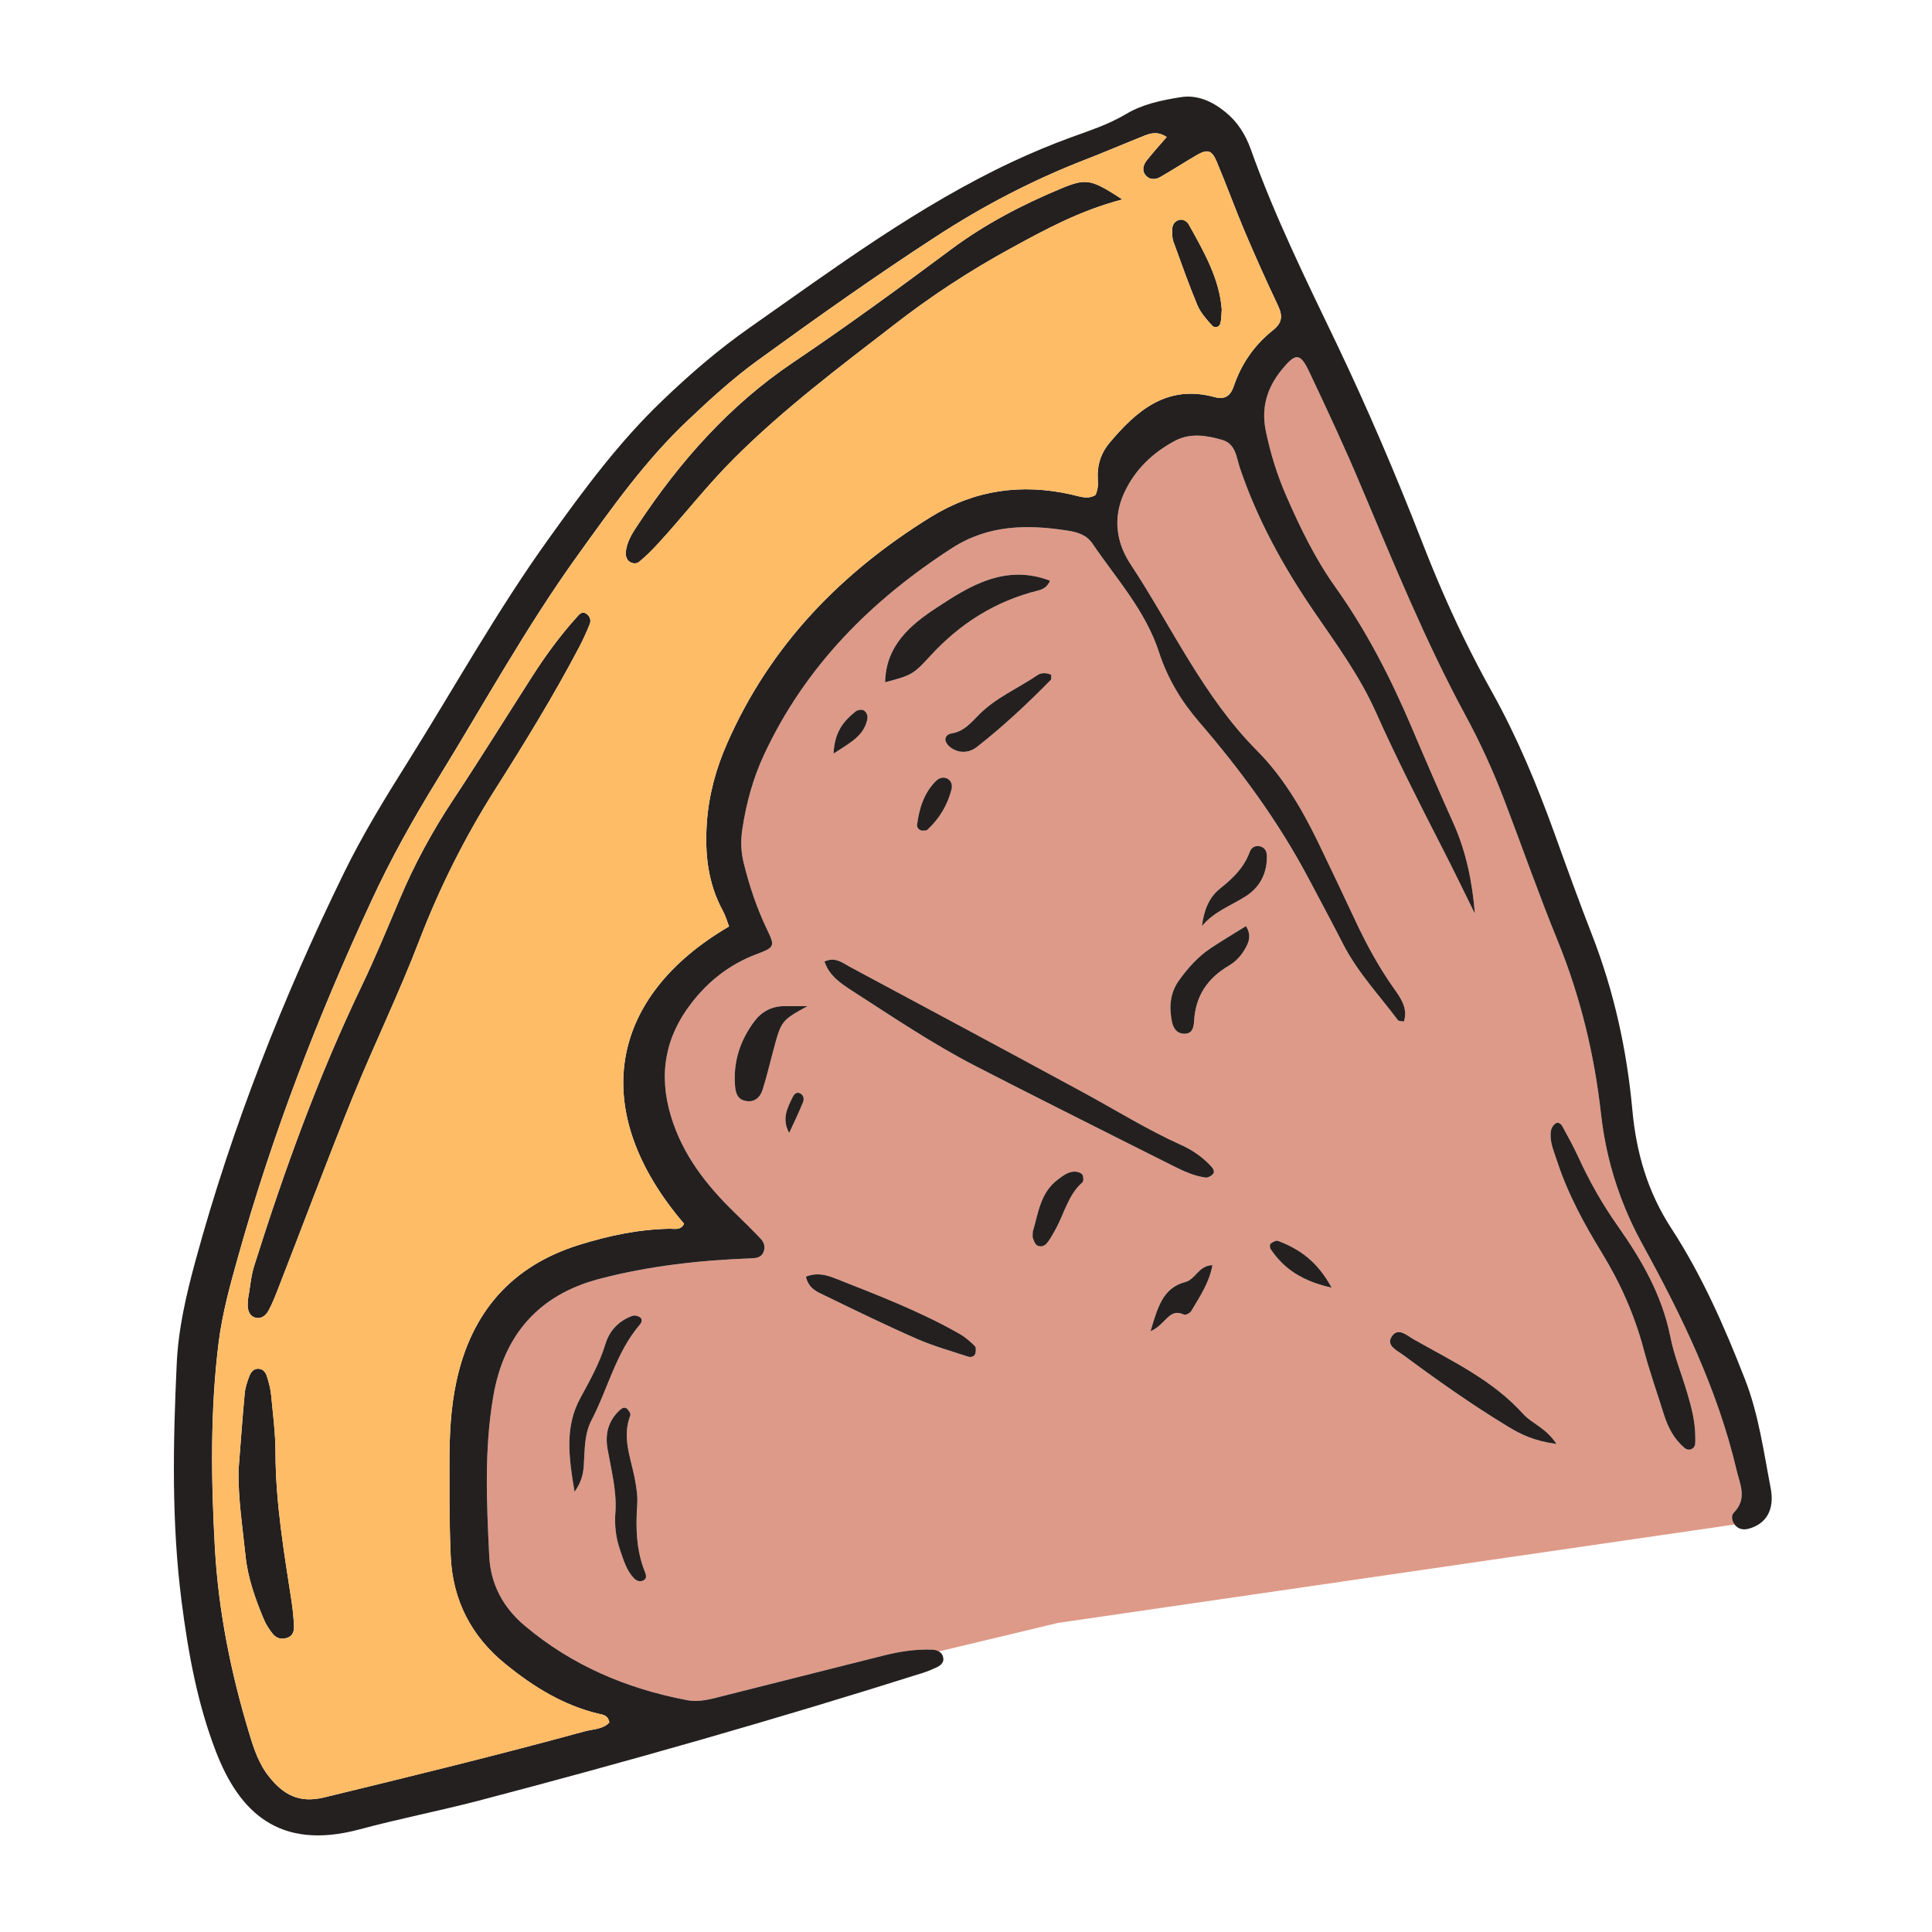 <?xml version="1.0" encoding="UTF-8"?>
<svg xmlns="http://www.w3.org/2000/svg" width="100" height="100" viewBox="0 0 100 100" fill="none">
  <path d="M83.739 63.464C82.942 62.334 82.263 61.136 81.689 59.876C81.442 59.345 81.158 58.827 80.874 58.308C80.812 58.191 80.67 58.055 80.528 58.141C80.417 58.209 80.312 58.357 80.287 58.481C80.176 59.043 80.417 59.555 80.583 60.062C81.133 61.76 81.979 63.322 82.905 64.835C83.862 66.397 84.597 68.046 85.073 69.824C85.375 70.966 85.77 72.084 86.122 73.208C86.332 73.881 86.647 74.486 87.191 74.943C87.407 75.128 87.709 75.011 87.74 74.739C87.759 74.591 87.746 74.443 87.746 74.295C87.734 73.548 87.549 72.831 87.339 72.127C87.049 71.133 86.647 70.164 86.45 69.157C86.017 67.021 84.968 65.205 83.739 63.464ZM62.213 47.934C62.831 47.187 63.701 46.885 64.461 46.403C65.208 45.934 65.591 45.205 65.572 44.297C65.566 44.106 65.504 43.914 65.288 43.828C65.004 43.717 64.776 43.859 64.689 44.087C64.393 44.908 63.806 45.47 63.145 45.995C62.559 46.465 62.312 47.144 62.213 47.934ZM62.676 49.07C62.003 49.515 61.484 50.108 61.021 50.75C60.558 51.398 60.509 52.121 60.657 52.874C60.731 53.251 60.947 53.529 61.349 53.504C61.725 53.485 61.787 53.158 61.806 52.856C61.873 51.559 62.497 50.633 63.602 49.984C63.985 49.762 64.288 49.422 64.498 49.015C64.665 48.7 64.763 48.379 64.492 47.934C63.825 48.348 63.244 48.694 62.676 49.07ZM59.552 68.904C60.354 68.558 60.509 67.669 61.287 68.046C61.367 68.083 61.596 67.966 61.657 67.861C62.09 67.126 62.59 66.409 62.756 65.483C62.016 65.514 61.904 66.212 61.342 66.36C60.2 66.656 59.922 67.657 59.552 68.904ZM49.079 40.327C48.844 40.179 48.604 40.259 48.418 40.45C47.813 41.068 47.579 41.858 47.467 42.686C47.449 42.821 47.548 42.963 47.727 42.994C47.813 42.982 47.943 43.007 47.998 42.951C48.622 42.377 49.042 41.673 49.252 40.852C49.301 40.66 49.252 40.438 49.079 40.327ZM49.221 38.703C49.69 39.024 50.191 38.962 50.592 38.641C51.938 37.585 53.185 36.418 54.383 35.195C54.433 35.146 54.402 35.029 54.414 34.93C54.173 34.813 53.889 34.813 53.704 34.942C52.698 35.628 51.543 36.109 50.672 36.992C50.258 37.406 49.894 37.863 49.252 37.962C49.079 37.986 48.869 38.129 48.949 38.376C48.993 38.499 49.11 38.623 49.221 38.703ZM48.597 85.478C48.492 85.416 48.357 85.385 48.233 85.385C47.393 85.354 46.56 85.484 45.745 85.688C42.978 86.379 40.206 87.089 37.439 87.781C36.822 87.935 36.211 88.126 35.55 87.997C32.438 87.404 29.61 86.206 27.171 84.156C26.047 83.218 25.398 82.001 25.324 80.569C25.188 77.814 25.059 75.042 25.528 72.3C26.065 69.114 27.868 67.027 31.005 66.2C33.586 65.52 36.229 65.23 38.891 65.131C39.15 65.119 39.391 65.088 39.508 64.829C39.625 64.582 39.564 64.329 39.397 64.143C38.958 63.674 38.495 63.223 38.038 62.779C36.569 61.352 35.334 59.784 34.729 57.777C34.08 55.628 34.42 53.683 35.791 51.917C36.686 50.756 37.798 49.898 39.181 49.379C40.107 49.033 40.113 48.965 39.712 48.132C39.175 47.02 38.785 45.847 38.489 44.649C38.347 44.063 38.335 43.482 38.427 42.889C38.631 41.562 38.977 40.283 39.545 39.067C41.675 34.492 45.078 31.083 49.27 28.372C51.154 27.156 53.173 27.137 55.26 27.465C55.742 27.539 56.223 27.668 56.538 28.125C57.779 29.953 59.298 31.608 59.996 33.775C60.428 35.103 61.145 36.301 62.053 37.35C64.22 39.864 66.165 42.513 67.727 45.458C68.326 46.588 68.931 47.718 69.518 48.86C70.265 50.324 71.389 51.51 72.358 52.806C72.402 52.862 72.537 52.849 72.667 52.874C72.889 52.164 72.482 51.639 72.124 51.127C71.352 50.034 70.722 48.867 70.154 47.656C69.506 46.273 68.851 44.89 68.184 43.513C67.357 41.821 66.394 40.191 65.066 38.857C62.269 36.041 60.657 32.448 58.514 29.2C57.779 28.088 57.594 26.81 58.181 25.526C58.737 24.309 59.663 23.432 60.818 22.815C61.596 22.401 62.448 22.531 63.269 22.771C63.967 22.982 63.991 23.667 64.171 24.204C65.078 26.89 66.43 29.342 68.03 31.676C69.172 33.343 70.376 34.986 71.204 36.838C72.272 39.228 73.457 41.556 74.649 43.883C75.23 45.014 75.779 46.156 76.341 47.292C76.205 45.637 75.89 44.106 75.248 42.655C74.501 40.987 73.772 39.314 73.062 37.635C71.976 35.084 70.722 32.633 69.104 30.367C68.073 28.916 67.295 27.31 66.585 25.686C66.109 24.599 65.757 23.469 65.517 22.302C65.27 21.092 65.585 20.067 66.344 19.134C67.06 18.258 67.295 18.252 67.764 19.239C68.691 21.203 69.611 23.167 70.45 25.167C72.142 29.169 73.779 33.189 75.847 37.017C76.625 38.45 77.298 39.932 77.879 41.457C78.793 43.853 79.639 46.273 80.608 48.651C81.794 51.553 82.522 54.56 82.868 57.66C83.035 59.142 83.368 60.562 83.881 61.933C84.189 62.766 84.56 63.575 84.998 64.378C87.042 68.095 88.901 71.911 89.883 76.085C90.062 76.833 90.451 77.58 89.741 78.296C89.599 78.438 89.63 78.71 89.784 78.907L54.76 84.002L48.597 85.478ZM41.385 56.579C41.212 56.511 41.095 56.653 41.033 56.777C40.755 57.345 40.447 57.907 40.848 58.642C41.089 58.117 41.342 57.598 41.558 57.067C41.632 56.894 41.608 56.666 41.385 56.579ZM38.576 56.98C39.045 57.079 39.341 56.814 39.471 56.406C39.681 55.752 39.835 55.079 40.014 54.418C40.44 52.825 40.434 52.825 41.799 52.078C41.336 52.078 40.947 52.078 40.552 52.078C39.916 52.09 39.397 52.386 39.039 52.874C38.31 53.85 37.946 54.961 38.045 56.19C38.069 56.53 38.15 56.894 38.576 56.98ZM32.45 72.912C32.314 72.794 32.166 72.905 32.061 73.004C31.481 73.554 31.308 74.227 31.45 75.017C31.635 76.079 31.919 77.129 31.857 78.222C31.796 78.92 31.87 79.593 32.104 80.254C32.283 80.766 32.425 81.285 32.814 81.692C32.969 81.847 33.154 81.896 33.339 81.779C33.481 81.692 33.444 81.519 33.389 81.384C32.932 80.26 32.901 79.093 32.981 77.901C33.018 77.419 32.932 76.919 32.839 76.444C32.623 75.394 32.197 74.369 32.623 73.27C32.66 73.183 32.549 72.998 32.45 72.912ZM30.61 73.523C31.468 71.88 31.876 70.016 33.117 68.564C33.222 68.441 33.259 68.281 33.136 68.188C33.037 68.114 32.852 68.064 32.734 68.108C32.043 68.355 31.555 68.861 31.345 69.54C31.042 70.54 30.542 71.442 30.048 72.344C29.233 73.832 29.424 75.351 29.739 77.216C30.258 76.481 30.209 75.925 30.239 75.394C30.276 74.752 30.307 74.097 30.61 73.523ZM80.565 74.739C80.003 73.887 79.287 73.683 78.842 73.189C77.261 71.43 75.149 70.448 73.149 69.312C72.815 69.12 72.334 68.657 72.013 69.219C71.766 69.645 72.29 69.892 72.593 70.108C74.371 71.424 76.181 72.708 78.07 73.85C78.731 74.252 79.435 74.591 80.565 74.739ZM68.925 66.65C68.197 65.304 67.27 64.65 66.153 64.23C66.054 64.193 65.875 64.291 65.77 64.372C65.727 64.403 65.727 64.582 65.77 64.643C66.468 65.687 67.431 66.317 68.931 66.65H68.925ZM62.775 60.778C62.892 60.654 62.806 60.5 62.701 60.383C62.263 59.901 61.725 59.531 61.151 59.271C59.391 58.481 57.761 57.462 56.075 56.548C52.049 54.362 48.011 52.201 43.972 50.034C43.596 49.83 43.231 49.515 42.676 49.768C42.923 50.528 43.571 50.935 44.151 51.312C46.22 52.646 48.264 54.023 50.456 55.159C51.944 55.925 53.438 56.684 54.933 57.437C56.872 58.413 58.804 59.389 60.743 60.358C61.275 60.624 61.812 60.871 62.404 60.951C62.522 60.963 62.688 60.871 62.775 60.778ZM56.026 61.198C56.094 61.136 56.088 60.895 56.026 60.803C55.964 60.704 55.779 60.648 55.649 60.642C55.285 60.642 55.007 60.864 54.735 61.068C53.834 61.754 53.741 62.816 53.457 63.748C53.457 63.896 53.432 64.001 53.463 64.088C53.513 64.217 53.562 64.384 53.667 64.452C53.852 64.576 54.075 64.489 54.192 64.341C54.377 64.112 54.513 63.853 54.655 63.594C55.093 62.791 55.291 61.846 56.026 61.198ZM53.735 30.564C53.976 30.503 54.192 30.404 54.352 30.058C52.043 29.175 50.191 30.323 48.462 31.466C47.153 32.324 45.85 33.398 45.813 35.313C47.153 34.961 47.27 34.917 48.141 33.96C49.678 32.281 51.518 31.114 53.735 30.564ZM50.481 70.065C50.518 69.942 50.524 69.738 50.456 69.67C50.209 69.429 49.95 69.201 49.653 69.034C47.603 67.867 45.405 67.027 43.213 66.162C42.756 65.983 42.281 65.854 41.712 66.082C41.861 66.706 42.299 66.866 42.682 67.052C44.269 67.823 45.856 68.595 47.474 69.305C48.326 69.676 49.227 69.929 50.11 70.219C50.252 70.269 50.431 70.219 50.481 70.065ZM44.886 37.264C44.936 37.06 44.868 36.856 44.695 36.764C44.596 36.708 44.392 36.745 44.294 36.819C43.688 37.301 43.194 37.863 43.145 39.005C43.991 38.45 44.689 38.11 44.886 37.264Z" fill="#DE9A88"></path>
  <path d="M80.583 60.062C80.417 59.556 80.176 59.043 80.287 58.481C80.312 58.358 80.417 58.209 80.528 58.141C80.67 58.055 80.812 58.191 80.874 58.308C81.158 58.827 81.442 59.346 81.689 59.877C82.263 61.136 82.942 62.334 83.739 63.464C84.968 65.206 86.017 67.021 86.45 69.157C86.647 70.164 87.049 71.133 87.339 72.127C87.549 72.832 87.734 73.548 87.746 74.295C87.746 74.443 87.759 74.591 87.74 74.74C87.709 75.011 87.407 75.129 87.191 74.943C86.647 74.486 86.332 73.881 86.122 73.208C85.77 72.084 85.375 70.967 85.073 69.824C84.597 68.046 83.862 66.397 82.905 64.835C81.979 63.322 81.133 61.76 80.583 60.062Z" fill="#242020"></path>
  <path d="M73.149 69.312C75.149 70.448 77.261 71.43 78.842 73.19C79.287 73.684 80.003 73.887 80.565 74.74C79.435 74.591 78.731 74.252 78.07 73.85C76.181 72.708 74.371 71.424 72.593 70.108C72.29 69.892 71.766 69.645 72.013 69.219C72.334 68.657 72.815 69.12 73.149 69.312Z" fill="#242020"></path>
  <path d="M66.153 64.23C67.27 64.65 68.197 65.304 68.925 66.65C67.425 66.317 66.461 65.687 65.764 64.644C65.72 64.582 65.72 64.403 65.764 64.372C65.869 64.292 66.048 64.193 66.147 64.23H66.153Z" fill="#242020"></path>
  <path d="M63.145 45.995C63.806 45.471 64.393 44.909 64.689 44.087C64.776 43.859 65.004 43.717 65.288 43.828C65.504 43.914 65.566 44.106 65.572 44.297C65.591 45.205 65.208 45.934 64.461 46.403C63.701 46.885 62.831 47.187 62.213 47.934C62.312 47.144 62.559 46.465 63.145 45.995Z" fill="#242020"></path>
  <path d="M63.602 49.984C62.497 50.633 61.873 51.559 61.806 52.856C61.787 53.158 61.725 53.486 61.349 53.504C60.947 53.529 60.731 53.251 60.657 52.874C60.509 52.121 60.558 51.398 61.021 50.75C61.484 50.108 62.003 49.515 62.676 49.071C63.244 48.694 63.825 48.348 64.492 47.934C64.763 48.379 64.664 48.7 64.498 49.015C64.288 49.422 63.985 49.762 63.602 49.984Z" fill="#242020"></path>
  <path d="M61.54 11.638C62.324 13.04 63.127 14.448 63.238 16.029C63.214 16.313 63.22 16.51 63.176 16.702C63.121 16.967 62.861 16.986 62.744 16.856C62.448 16.535 62.145 16.189 61.978 15.8C61.528 14.72 61.139 13.614 60.737 12.509C60.725 12.466 60.713 12.416 60.7 12.373C60.682 12.274 60.676 12.175 60.676 12.083C60.676 12.034 60.676 11.984 60.676 11.935C60.657 11.657 60.793 11.441 61.052 11.379C61.25 11.336 61.447 11.459 61.546 11.638H61.54Z" fill="#242020"></path>
  <path d="M59.552 68.904C59.922 67.657 60.2 66.656 61.342 66.36C61.904 66.212 62.015 65.514 62.756 65.483C62.59 66.409 62.09 67.126 61.657 67.861C61.596 67.966 61.367 68.083 61.287 68.046C60.509 67.669 60.354 68.558 59.552 68.904Z" fill="#242020"></path>
  <path d="M56.026 61.198C55.291 61.846 55.093 62.791 54.655 63.594C54.513 63.853 54.377 64.113 54.192 64.341C54.075 64.489 53.852 64.576 53.667 64.452C53.562 64.384 53.513 64.218 53.463 64.088C53.432 64.001 53.457 63.897 53.457 63.748C53.741 62.816 53.834 61.754 54.735 61.068C55.007 60.865 55.285 60.636 55.649 60.642C55.779 60.648 55.964 60.704 56.026 60.803C56.087 60.895 56.094 61.136 56.026 61.198Z" fill="#242020"></path>
  <path d="M54.383 35.196C53.185 36.418 51.938 37.585 50.592 38.641C50.191 38.962 49.69 39.024 49.221 38.703C49.11 38.623 48.993 38.499 48.949 38.376C48.869 38.129 49.079 37.987 49.252 37.962C49.894 37.863 50.258 37.406 50.672 36.992C51.543 36.109 52.697 35.628 53.704 34.942C53.889 34.813 54.173 34.813 54.414 34.93C54.402 35.029 54.433 35.146 54.383 35.196Z" fill="#242020"></path>
  <path d="M53.735 30.564C51.518 31.114 49.678 32.281 48.141 33.961C47.27 34.918 47.153 34.961 45.813 35.313C45.85 33.399 47.153 32.324 48.462 31.466C50.191 30.323 52.043 29.175 54.352 30.058C54.192 30.404 53.976 30.503 53.735 30.564Z" fill="#242020"></path>
  <path d="M47.467 42.686C47.578 41.858 47.813 41.068 48.418 40.45C48.603 40.259 48.844 40.179 49.079 40.327C49.252 40.438 49.301 40.66 49.252 40.852C49.042 41.673 48.622 42.377 47.998 42.951C47.943 43.007 47.813 42.982 47.727 42.994C47.547 42.964 47.449 42.822 47.467 42.686Z" fill="#242020"></path>
  <path d="M44.695 36.764C44.868 36.856 44.936 37.06 44.886 37.264C44.689 38.11 43.991 38.45 43.145 39.005C43.194 37.863 43.688 37.301 44.294 36.819C44.392 36.745 44.596 36.708 44.695 36.764Z" fill="#242020"></path>
  <path d="M44.151 51.312C43.571 50.935 42.923 50.528 42.676 49.768C43.231 49.515 43.596 49.83 43.972 50.034C48.011 52.201 52.049 54.362 56.075 56.548C57.761 57.462 59.391 58.481 61.151 59.271C61.725 59.531 62.262 59.901 62.701 60.383C62.806 60.5 62.892 60.654 62.775 60.778C62.688 60.871 62.522 60.963 62.404 60.951C61.812 60.871 61.274 60.624 60.743 60.358C58.804 59.389 56.872 58.413 54.933 57.437C53.438 56.684 51.944 55.925 50.456 55.159C48.264 54.023 46.22 52.646 44.151 51.312Z" fill="#242020"></path>
  <path d="M43.213 66.163C45.405 67.027 47.603 67.867 49.653 69.034C49.95 69.201 50.209 69.429 50.456 69.67C50.524 69.738 50.518 69.942 50.481 70.065C50.431 70.219 50.252 70.269 50.11 70.219C49.227 69.929 48.326 69.676 47.474 69.306C45.856 68.596 44.269 67.824 42.682 67.052C42.299 66.867 41.861 66.706 41.712 66.082C42.28 65.854 42.756 65.984 43.213 66.163Z" fill="#242020"></path>
  <path d="M41.385 56.579C41.608 56.666 41.632 56.894 41.558 57.067C41.342 57.598 41.089 58.117 40.848 58.642C40.447 57.907 40.755 57.345 41.033 56.777C41.095 56.653 41.212 56.511 41.385 56.579Z" fill="#242020"></path>
  <path d="M39.039 52.874C39.397 52.386 39.916 52.09 40.552 52.078C40.947 52.078 41.336 52.078 41.799 52.078C40.434 52.825 40.44 52.825 40.014 54.418C39.835 55.079 39.681 55.752 39.471 56.406C39.341 56.814 39.045 57.079 38.576 56.98C38.15 56.894 38.069 56.53 38.045 56.19C37.946 54.961 38.31 53.85 39.039 52.874Z" fill="#242020"></path>
  <path d="M32.388 28.638C32.419 28.076 32.716 27.613 33.018 27.162C35.192 23.877 37.767 20.969 41.052 18.758C43.837 16.881 46.547 14.905 49.24 12.898C50.981 11.601 52.92 10.589 54.927 9.755C56.242 9.212 56.477 9.273 58.094 10.323C55.865 10.91 54.105 11.879 52.339 12.842C50.209 14.003 48.19 15.325 46.276 16.813C43.423 19.017 40.545 21.178 37.983 23.741C36.581 25.137 35.377 26.705 34.043 28.156C33.741 28.483 33.426 28.798 33.086 29.076C32.932 29.206 32.691 29.175 32.536 29.033C32.444 28.947 32.376 28.774 32.388 28.638Z" fill="#242020"></path>
  <path d="M33.389 81.383C33.444 81.519 33.481 81.692 33.339 81.779C33.154 81.896 32.969 81.847 32.814 81.692C32.425 81.285 32.283 80.766 32.104 80.254C31.869 79.593 31.796 78.92 31.857 78.222C31.919 77.129 31.635 76.079 31.45 75.017C31.308 74.227 31.48 73.554 32.061 73.004C32.166 72.905 32.314 72.794 32.45 72.912C32.549 72.998 32.66 73.183 32.623 73.27C32.197 74.369 32.623 75.394 32.839 76.444C32.932 76.919 33.018 77.419 32.981 77.901C32.901 79.093 32.932 80.26 33.389 81.383Z" fill="#242020"></path>
  <path d="M29.739 77.216C29.424 75.351 29.233 73.832 30.048 72.344C30.542 71.442 31.042 70.54 31.345 69.54C31.555 68.861 32.042 68.355 32.734 68.108C32.851 68.064 33.037 68.114 33.136 68.188C33.259 68.281 33.222 68.441 33.117 68.564C31.876 70.016 31.468 71.88 30.61 73.523C30.307 74.097 30.276 74.752 30.239 75.394C30.209 75.925 30.258 76.481 29.739 77.216Z" fill="#242020"></path>
  <path d="M23.274 78.593C23.287 79.235 23.305 79.883 23.33 80.525C23.305 79.883 23.287 79.241 23.274 78.593Z" fill="#FFBC66"></path>
  <path d="M13.895 67.842C13.746 68.114 13.487 68.305 13.16 68.182C12.906 68.083 12.832 67.83 12.82 67.57C12.82 67.472 12.826 67.373 12.832 67.274C12.944 66.694 12.975 66.107 13.153 65.533C14.71 60.587 16.469 55.727 18.717 51.04C19.421 49.577 20.038 48.07 20.674 46.57C21.44 44.748 22.379 43.019 23.472 41.37C24.861 39.271 26.189 37.128 27.547 35.01C28.239 33.93 28.998 32.892 29.857 31.941C29.974 31.805 30.122 31.614 30.351 31.768C30.53 31.892 30.604 32.096 30.53 32.287C30.369 32.695 30.184 33.102 29.98 33.491C28.646 36.029 27.146 38.468 25.614 40.883C24.052 43.352 22.756 45.94 21.706 48.669C20.65 51.429 19.347 54.097 18.235 56.838C16.902 60.13 15.661 63.458 14.37 66.768C14.228 67.132 14.08 67.502 13.895 67.842Z" fill="#242020"></path>
  <path d="M12.666 72.128C12.69 71.837 12.789 71.547 12.888 71.275C12.974 71.047 13.11 70.819 13.407 70.849C13.629 70.868 13.759 71.053 13.814 71.238C13.919 71.566 14.006 71.899 14.037 72.239C14.129 73.221 14.259 74.209 14.259 75.19C14.265 77.821 14.71 80.396 15.105 82.977C15.16 83.366 15.197 83.761 15.216 84.156C15.228 84.403 15.173 84.656 14.895 84.761C14.586 84.885 14.302 84.805 14.104 84.551C13.925 84.323 13.759 84.07 13.648 83.798C13.209 82.748 12.826 81.668 12.709 80.538C12.555 79.068 12.326 77.599 12.345 76.11C12.45 74.783 12.542 73.449 12.666 72.128Z" fill="#242020"></path>
  <path d="M91.649 77.018C91.284 75.135 91.031 73.221 90.327 71.411C89.271 68.694 88.092 66.014 86.505 63.575C85.276 61.686 84.696 59.667 84.492 57.468C84.208 54.362 83.547 51.331 82.411 48.41C81.732 46.669 81.096 44.903 80.46 43.136C79.552 40.629 78.539 38.172 77.237 35.838C76.712 34.899 76.218 33.948 75.748 32.985C74.964 31.373 74.26 29.731 73.612 28.064C72.247 24.562 70.778 21.123 69.16 17.739C67.579 14.448 65.967 11.169 64.739 7.723C64.467 6.964 64.053 6.303 63.417 5.791C62.744 5.247 61.972 4.889 61.102 5.031C60.126 5.186 59.126 5.396 58.286 5.902C57.835 6.167 57.366 6.384 56.89 6.575C56.415 6.76 55.933 6.933 55.445 7.106C54.426 7.476 53.426 7.896 52.444 8.353C47.541 10.644 43.219 13.861 38.816 16.949C37.199 18.079 35.704 19.369 34.278 20.74C32.049 22.87 30.233 25.328 28.449 27.817C25.763 31.546 23.534 35.566 21.095 39.456C19.915 41.333 18.754 43.229 17.779 45.23C14.636 51.67 12.011 58.314 10.122 65.243C9.64 67.009 9.226 68.787 9.146 70.615C8.955 74.709 8.874 78.809 9.399 82.89C9.739 85.539 10.214 88.17 11.178 90.665C12.382 93.783 14.438 95.796 18.575 94.697C20.619 94.147 22.7 93.74 24.75 93.209C32.475 91.183 40.15 88.997 47.764 86.589C47.998 86.515 48.227 86.422 48.449 86.317C48.684 86.213 48.894 86.04 48.813 85.762C48.783 85.632 48.702 85.539 48.597 85.478C48.492 85.416 48.357 85.385 48.233 85.385C47.393 85.354 46.56 85.484 45.745 85.688C42.978 86.379 40.206 87.089 37.439 87.781C36.822 87.935 36.211 88.127 35.55 87.997C32.438 87.404 29.61 86.206 27.171 84.156C26.047 83.218 25.398 82.001 25.324 80.569C25.188 77.815 25.059 75.042 25.528 72.3C26.065 69.114 27.868 67.027 31.005 66.2C33.586 65.52 36.229 65.23 38.891 65.131C39.15 65.119 39.391 65.088 39.508 64.829C39.625 64.582 39.563 64.329 39.397 64.143C38.958 63.674 38.495 63.223 38.038 62.779C36.569 61.352 35.334 59.784 34.729 57.777C34.08 55.628 34.42 53.683 35.791 51.917C36.686 50.756 37.797 49.898 39.181 49.379C40.107 49.033 40.113 48.965 39.712 48.132C39.175 47.02 38.785 45.847 38.489 44.649C38.347 44.063 38.335 43.482 38.427 42.889C38.631 41.562 38.977 40.284 39.545 39.067C41.675 34.492 45.078 31.083 49.27 28.372C51.154 27.156 53.173 27.137 55.26 27.465C55.742 27.539 56.223 27.668 56.538 28.125C57.779 29.953 59.298 31.608 59.996 33.775C60.428 35.103 61.145 36.301 62.053 37.351C64.22 39.864 66.165 42.513 67.727 45.458C68.326 46.588 68.931 47.718 69.518 48.861C70.265 50.324 71.389 51.51 72.358 52.806C72.402 52.862 72.537 52.849 72.667 52.874C72.889 52.164 72.482 51.639 72.124 51.127C71.352 50.034 70.722 48.867 70.154 47.657C69.506 46.273 68.851 44.89 68.184 43.513C67.357 41.821 66.393 40.191 65.066 38.857C62.269 36.041 60.657 32.448 58.514 29.2C57.779 28.088 57.594 26.81 58.181 25.526C58.737 24.309 59.663 23.432 60.818 22.815C61.596 22.401 62.448 22.531 63.269 22.772C63.967 22.982 63.991 23.667 64.171 24.204C65.078 26.89 66.43 29.342 68.03 31.676C69.172 33.343 70.376 34.986 71.204 36.838C72.272 39.228 73.457 41.556 74.649 43.884C75.23 45.014 75.779 46.156 76.341 47.292C76.205 45.637 75.89 44.106 75.248 42.655C74.501 40.988 73.772 39.314 73.062 37.635C71.975 35.084 70.722 32.633 69.104 30.367C68.073 28.916 67.295 27.31 66.585 25.686C66.109 24.599 65.757 23.469 65.517 22.302C65.27 21.092 65.585 20.067 66.344 19.135C67.06 18.258 67.295 18.252 67.764 19.24C68.691 21.203 69.611 23.167 70.45 25.168C72.142 29.169 73.779 33.189 75.847 37.017C76.625 38.45 77.298 39.932 77.879 41.457C78.793 43.853 79.638 46.273 80.608 48.651C81.794 51.553 82.522 54.56 82.868 57.66C83.035 59.142 83.368 60.562 83.881 61.933C84.189 62.766 84.56 63.575 84.998 64.378C87.042 68.095 88.901 71.911 89.883 76.086C90.062 76.833 90.451 77.58 89.741 78.296C89.599 78.438 89.629 78.71 89.784 78.908C89.796 78.926 89.815 78.951 89.833 78.969C90.025 79.167 90.266 79.192 90.519 79.124C91.402 78.883 91.871 78.16 91.649 77.018ZM65.881 17.097C64.936 17.85 64.257 18.82 63.868 19.968C63.701 20.468 63.423 20.703 62.874 20.555C60.416 19.882 58.835 21.24 57.415 22.938C57.032 23.395 56.822 23.951 56.816 24.575C56.816 24.865 56.866 25.168 56.761 25.47C56.748 25.52 56.724 25.575 56.699 25.625C56.291 25.872 55.859 25.686 55.445 25.594C52.87 25.019 50.462 25.353 48.196 26.748C43.546 29.62 39.885 33.38 37.656 38.431C37.069 39.746 36.692 41.117 36.587 42.562C36.476 44.168 36.63 45.711 37.421 47.156C37.557 47.41 37.637 47.694 37.736 47.953C31.474 51.608 30.425 57.518 35.408 63.341C35.365 63.427 35.315 63.489 35.26 63.526C35.093 63.649 34.864 63.606 34.667 63.6H34.642C33.049 63.631 31.512 63.958 29.999 64.427C26.467 65.52 24.386 67.935 23.62 71.522C23.317 72.93 23.262 74.357 23.262 75.789C23.262 76.401 23.262 77.018 23.262 77.629C23.262 77.882 23.262 78.142 23.268 78.395V78.593C23.28 79.235 23.299 79.883 23.324 80.525C23.422 82.822 24.386 84.7 26.183 86.151C27.615 87.312 29.153 88.263 30.968 88.701C31.203 88.757 31.468 88.763 31.536 89.158C31.203 89.516 30.672 89.498 30.233 89.621C25.769 90.844 21.267 91.943 16.766 93.036C15.482 93.344 14.679 92.894 13.95 91.992C13.407 91.331 13.141 90.529 12.9 89.726C11.949 86.595 11.307 83.397 11.122 80.142C10.924 76.598 10.875 73.041 11.313 69.497C11.505 67.972 11.912 66.502 12.326 65.033C14.098 58.697 16.457 52.584 19.224 46.625C20.218 44.47 21.372 42.408 22.613 40.389C25.015 36.486 27.226 32.454 29.912 28.724C31.672 26.279 33.407 23.821 35.618 21.741C36.766 20.654 37.927 19.592 39.212 18.659C42.243 16.461 45.3 14.287 48.449 12.243C50.895 10.65 53.469 9.31 56.193 8.255C56.588 8.1 56.977 7.946 57.366 7.785C57.891 7.569 58.409 7.353 58.934 7.143C59.379 6.964 59.83 6.711 60.385 7.094C60.027 7.507 59.669 7.903 59.342 8.316C59.157 8.563 59.082 8.866 59.342 9.119C59.539 9.317 59.823 9.292 60.033 9.175C60.675 8.81 61.299 8.403 61.935 8.032C62.485 7.711 62.719 7.761 62.966 8.341C63.485 9.57 63.936 10.823 64.454 12.046C64.998 13.318 65.56 14.578 66.153 15.825C66.4 16.356 66.369 16.714 65.881 17.097Z" fill="#242020"></path>
  <path d="M60.737 12.509C61.139 13.614 61.528 14.72 61.978 15.8C62.145 16.189 62.448 16.535 62.744 16.856C62.861 16.986 63.121 16.967 63.176 16.702C63.219 16.51 63.213 16.313 63.238 16.029C63.127 14.448 62.324 13.04 61.54 11.638C61.441 11.459 61.243 11.336 61.046 11.379C60.787 11.441 60.651 11.657 60.669 11.935C60.669 11.984 60.669 12.034 60.669 12.083C60.669 12.182 60.675 12.274 60.694 12.373C60.706 12.416 60.719 12.466 60.731 12.509H60.737ZM33.018 27.162C32.716 27.613 32.419 28.076 32.388 28.638C32.376 28.774 32.444 28.947 32.536 29.033C32.691 29.175 32.932 29.206 33.086 29.076C33.426 28.798 33.741 28.483 34.043 28.156C35.377 26.705 36.581 25.137 37.983 23.741C40.545 21.179 43.423 19.017 46.276 16.813C48.19 15.325 50.209 14.003 52.339 12.842C54.105 11.879 55.865 10.91 58.094 10.323C56.477 9.273 56.242 9.212 54.927 9.755C52.92 10.589 50.981 11.601 49.24 12.898C46.547 14.905 43.837 16.881 41.052 18.758C37.767 20.969 35.192 23.877 33.018 27.162ZM13.16 68.182C13.487 68.305 13.746 68.114 13.895 67.842C14.08 67.503 14.228 67.132 14.37 66.768C15.661 63.458 16.902 60.13 18.235 56.839C19.347 54.097 20.65 51.429 21.706 48.669C22.756 45.94 24.052 43.353 25.614 40.883C27.146 38.468 28.646 36.029 29.98 33.491C30.184 33.102 30.369 32.695 30.53 32.287C30.604 32.096 30.53 31.892 30.351 31.768C30.122 31.614 29.974 31.806 29.857 31.941C28.998 32.892 28.239 33.93 27.547 35.01C26.189 37.128 24.861 39.271 23.472 41.37C22.379 43.019 21.44 44.748 20.674 46.57C20.038 48.07 19.421 49.577 18.717 51.04C16.47 55.727 14.71 60.587 13.153 65.533C12.975 66.107 12.944 66.694 12.832 67.274C12.826 67.373 12.82 67.472 12.82 67.57C12.832 67.83 12.906 68.083 13.16 68.182ZM12.888 71.275C12.789 71.547 12.69 71.837 12.666 72.128C12.542 73.449 12.45 74.783 12.345 76.11C12.326 77.599 12.555 79.068 12.709 80.538C12.826 81.668 13.209 82.748 13.648 83.798C13.759 84.07 13.925 84.323 14.104 84.551C14.302 84.805 14.586 84.885 14.895 84.761C15.173 84.656 15.228 84.403 15.216 84.156C15.197 83.761 15.16 83.366 15.105 82.977C14.71 80.396 14.265 77.821 14.259 75.19C14.259 74.209 14.129 73.221 14.037 72.239C14.006 71.899 13.919 71.566 13.814 71.238C13.759 71.053 13.629 70.868 13.407 70.849C13.11 70.819 12.975 71.047 12.888 71.275ZM11.128 80.143C10.931 76.598 10.881 73.041 11.32 69.497C11.511 67.972 11.919 66.502 12.332 65.033C14.104 58.697 16.463 52.584 19.23 46.625C20.224 44.47 21.378 42.408 22.62 40.389C25.022 36.486 27.232 32.454 29.918 28.724C31.678 26.279 33.413 23.821 35.624 21.741C36.773 20.654 37.933 19.592 39.218 18.659C42.25 16.461 45.306 14.287 48.455 12.243C50.901 10.65 53.475 9.31 56.199 8.255C56.594 8.1 56.983 7.946 57.372 7.785C57.897 7.569 58.416 7.353 58.94 7.143C59.385 6.964 59.836 6.711 60.391 7.094C60.033 7.507 59.675 7.903 59.348 8.316C59.163 8.563 59.089 8.866 59.342 9.119C59.539 9.317 59.823 9.292 60.033 9.175C60.675 8.81 61.299 8.403 61.935 8.032C62.485 7.711 62.719 7.761 62.966 8.341C63.485 9.57 63.936 10.823 64.454 12.046C64.998 13.318 65.56 14.578 66.153 15.825C66.4 16.356 66.369 16.714 65.881 17.097C64.936 17.85 64.257 18.82 63.868 19.968C63.701 20.468 63.423 20.703 62.874 20.555C60.416 19.882 58.835 21.24 57.415 22.938C57.032 23.395 56.822 23.951 56.816 24.575C56.816 24.865 56.866 25.168 56.761 25.47C56.748 25.52 56.724 25.575 56.699 25.625C56.291 25.872 55.859 25.686 55.445 25.594C52.87 25.019 50.462 25.353 48.196 26.748C43.546 29.62 39.885 33.38 37.656 38.431C37.069 39.746 36.692 41.117 36.587 42.562C36.476 44.168 36.63 45.711 37.421 47.156C37.557 47.41 37.637 47.694 37.736 47.953C31.474 51.608 30.425 57.518 35.408 63.341C35.365 63.427 35.315 63.489 35.26 63.526C35.093 63.643 34.864 63.6 34.667 63.6H34.642C33.049 63.631 31.512 63.958 29.999 64.427C26.467 65.52 24.386 67.935 23.62 71.522C23.317 72.93 23.262 74.357 23.262 75.789C23.262 76.401 23.262 77.018 23.268 77.629C23.268 77.883 23.268 78.142 23.274 78.395V78.593C23.287 79.241 23.305 79.883 23.33 80.525C23.428 82.823 24.392 84.7 26.189 86.151C27.621 87.312 29.159 88.263 30.974 88.701C31.209 88.757 31.474 88.763 31.542 89.158C31.209 89.516 30.678 89.498 30.239 89.621C25.775 90.844 21.273 91.943 16.772 93.036C15.488 93.344 14.685 92.894 13.956 91.992C13.413 91.332 13.147 90.529 12.906 89.726C11.956 86.595 11.313 83.397 11.128 80.143Z" fill="#FFBC66"></path>
</svg>
